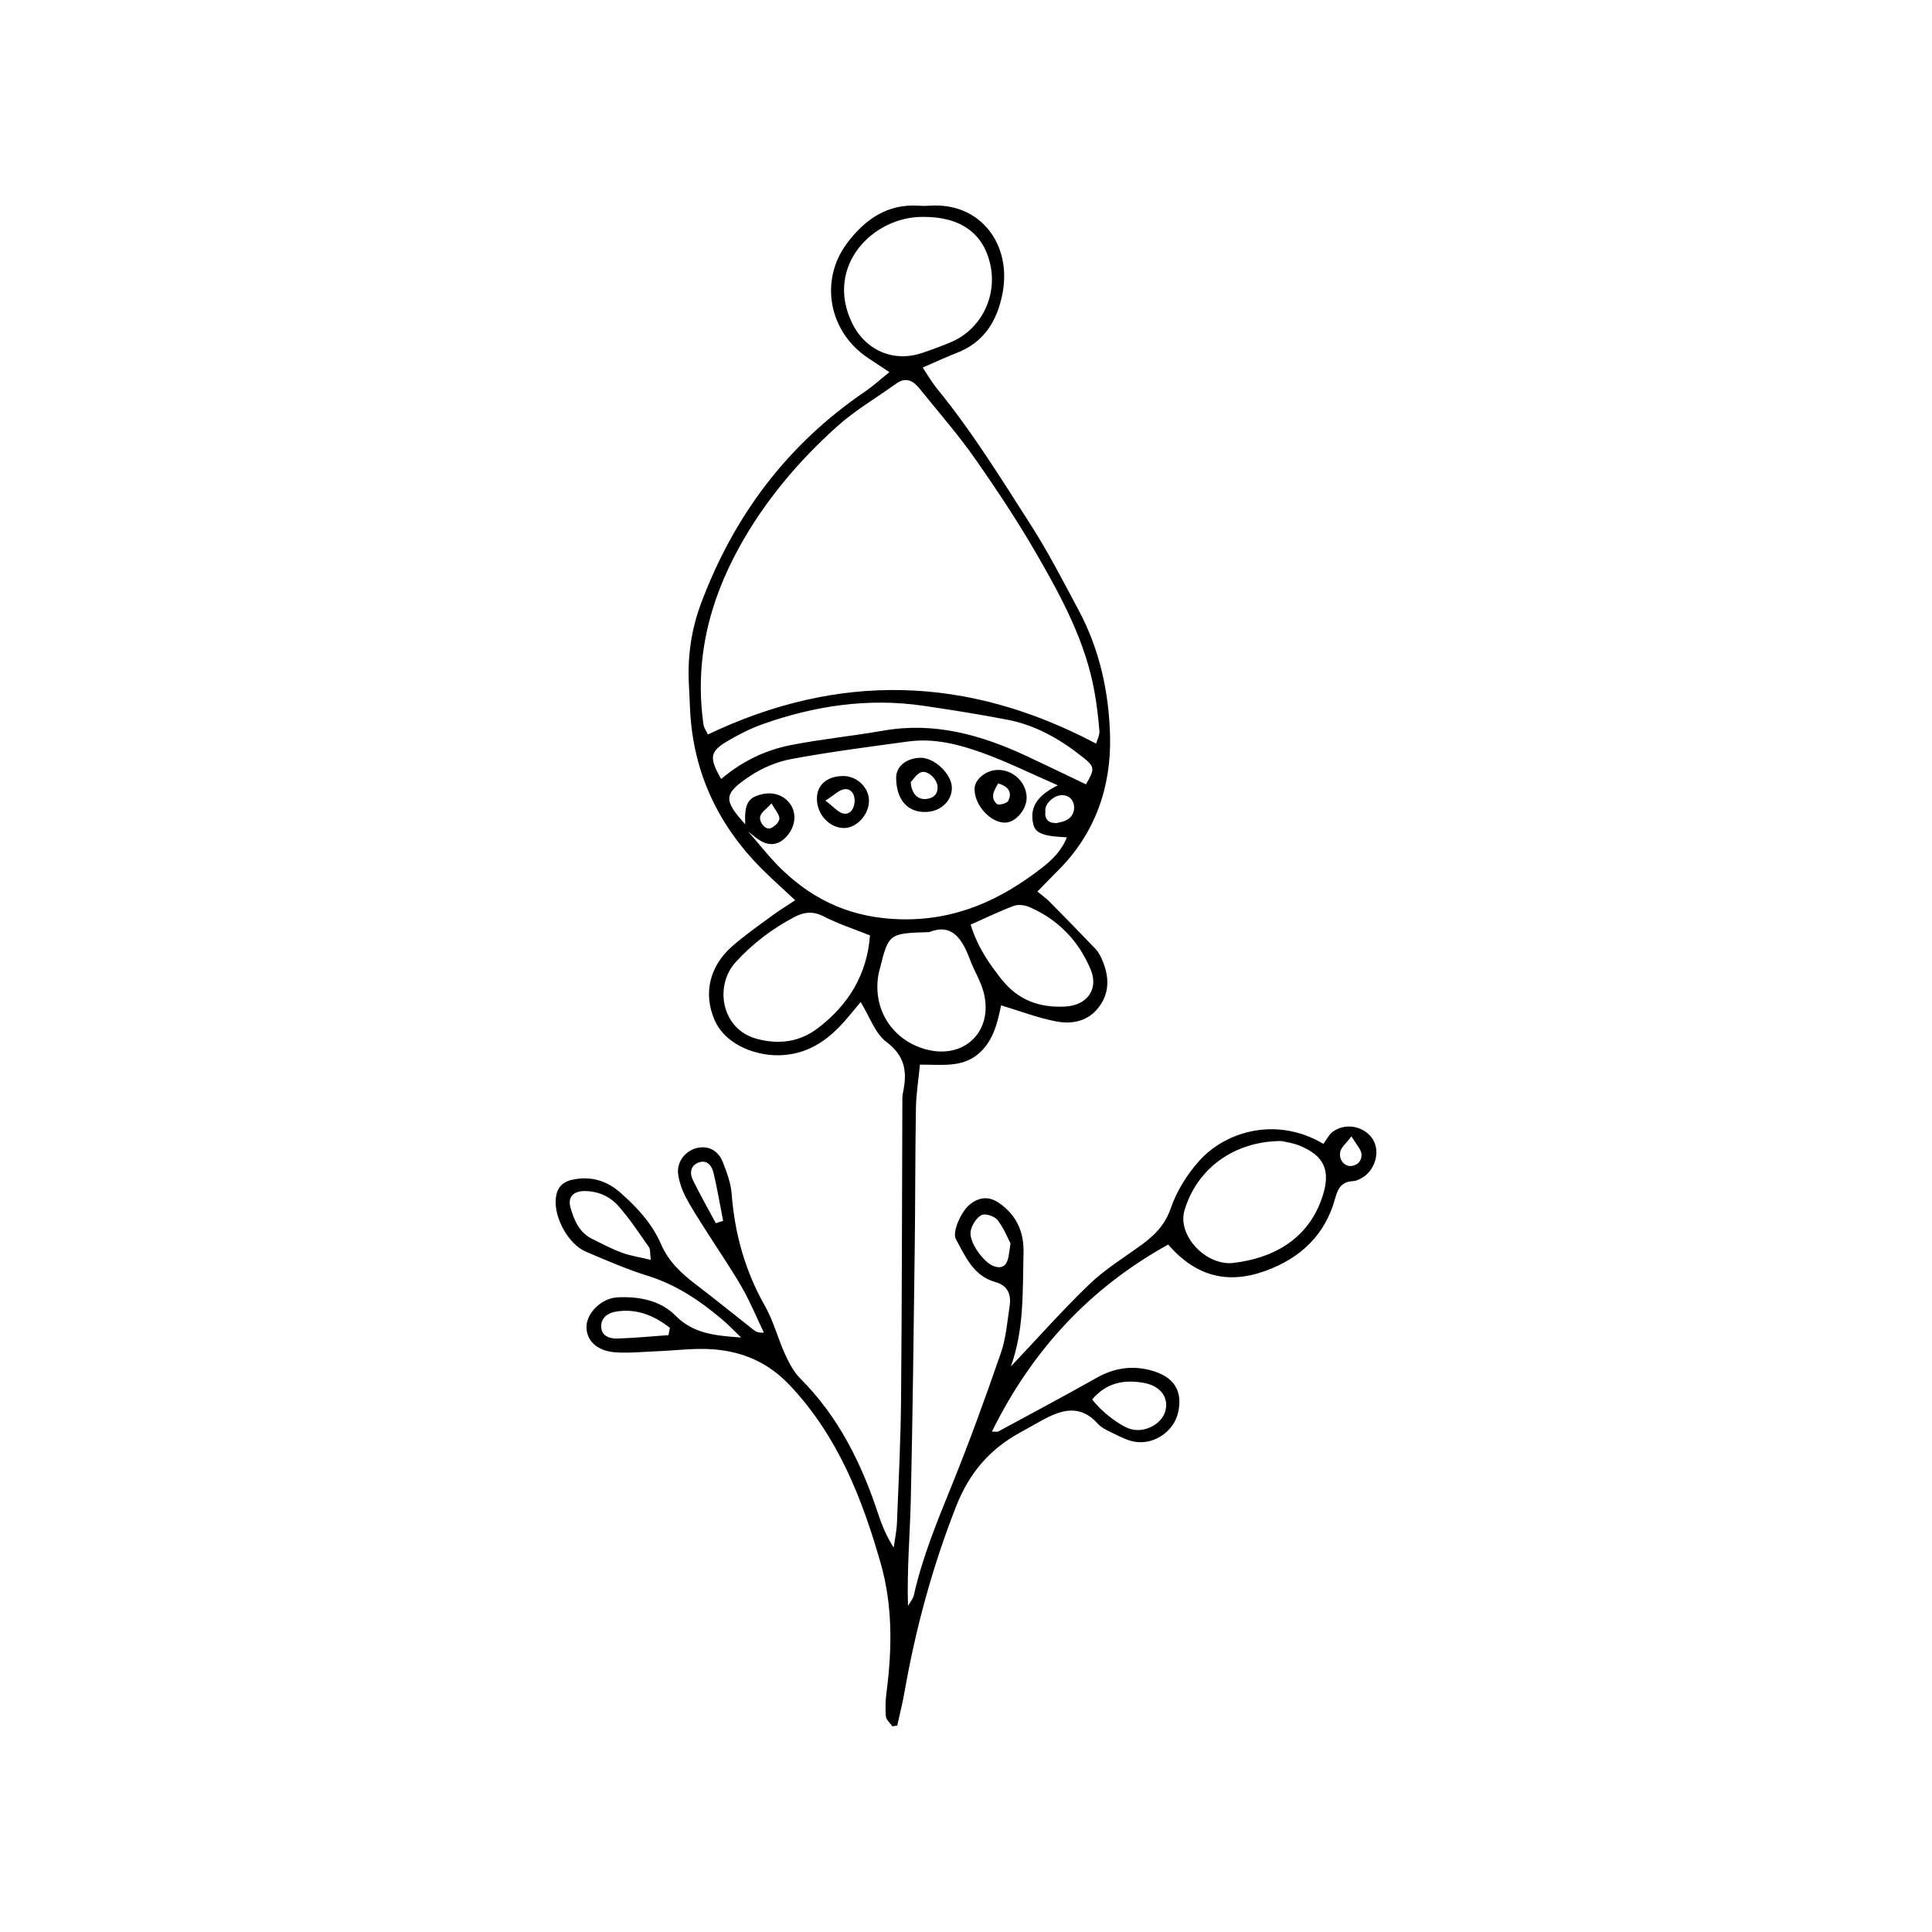 <?xml version="1.0" encoding="UTF-8"?>
<!-- Uploaded to: ICON Repo, www.iconrepo.com, Generator: ICON Repo Mixer Tools -->
<svg fill="#000000" width="800px" height="800px" version="1.1" viewBox="144 144 512 512" xmlns="http://www.w3.org/2000/svg">
 <g fill-rule="evenodd">
  <path d="m507.79 445.89c-2.266-3.496-7.305-4.469-10.676-1.895-0.973 0.742-1.551 2-2.394 3.141-12.555-7.43-25.957-3.176-32.77 4.348-3.254 3.598-6.074 8.035-7.637 12.59-1.57 4.602-4.414 7.402-8.031 10.004-4.609 3.324-9.539 6.363-13.598 10.273-7.094 6.82-13.633 14.211-20.797 21.781 3.598-10 3.09-20.113 3.359-30.164 0.145-5.617-1.953-10.047-6.535-13.199-2.641-1.812-5.246-1.543-7.652 0.398-2.383 1.914-4.766 7.32-3.742 9.203 2.523 4.644 4.66 9.758 10.469 11.387 3.332 0.941 4.238 3.332 3.777 6.363-0.625 4.168-0.957 8.484-2.316 12.418-4.074 11.777-8.312 23.512-13 35.066-3.875 9.551-7.801 19.035-10.062 29.129-0.227 1.012-1.027 1.906-1.562 2.848-0.289-9.672 0.539-18.988 0.754-28.32 0.504-22.215 0.75-44.438 1.039-66.652 0.16-12.312 0.105-24.637 0.316-36.949 0.066-3.789 0.684-7.566 1.066-11.516 5.734-0.031 11.059 0.82 15.383-2.777 4.133-3.441 5.195-8.516 6.117-12.938 5.129 1.543 9.766 3.332 14.57 4.254 4.254 0.816 8.516 0 11.387-3.848 2.957-3.953 2.644-8.254 0.797-12.555-0.43-1.004-0.988-2.023-1.734-2.805-4.031-4.238-8.121-8.418-12.242-12.582-0.863-0.875-1.895-1.582-3.152-2.625 2.004-2.047 3.769-3.875 5.562-5.668 9.812-9.82 14.016-22.137 13.695-35.523-0.289-11.543-2.727-22.914-8.344-33.402-4.074-7.602-7.977-15.234-12.656-22.547-7.926-12.379-15.629-24.867-24.965-36.266-1.23-1.512-2.207-3.234-3.688-5.457 3.414-1.477 6.184-2.785 9.027-3.883 7.309-2.816 10.762-8.602 12.141-15.855 2.445-12.812-5.789-24.113-19.336-23.148-0.918 0.066-1.84 0.074-2.754 0.004-8.445-0.609-14.473 3.684-19.164 9.984-7.406 9.949-4.734 23.543 5.656 30.395 1.633 1.078 3.258 2.168 5.602 3.719-2.555 2.051-4.41 3.758-6.469 5.16-20.582 14-34.758 32.898-43.445 56.133-2.562 6.856-3.578 13.84-3.231 21.086 0.105 2.207 0.207 4.41 0.301 6.613 0.73 17.176 7.617 31.539 19.844 43.453 2.481 2.414 5.055 4.731 8.031 7.508-2.254 1.5-4.258 2.719-6.137 4.102-3.547 2.613-7.176 5.148-10.484 8.035-6.188 5.387-7.668 12.652-4.836 19.383 3.004 7.141 11.719 9.996 18.32 9.516 7.41-0.539 12.59-4.625 17.098-9.984 1.125-1.328 2.227-2.672 3.394-4.07 2.422 3.934 3.82 8.309 6.812 10.551 5.023 3.769 5.562 8.055 4.41 13.395-0.23 1.062-0.168 2.203-0.172 3.301-0.105 26.082-0.105 52.168-0.348 78.25-0.102 10.836-0.648 21.676-1.082 32.504-0.09 2.203-0.562 4.383-0.867 6.574-1.898-2.992-3.102-5.863-4.074-8.82-4.41-13.43-10.516-25.836-20.676-35.988-1.762-1.758-2.996-4.172-4.051-6.473-1.898-4.172-3.039-8.734-5.285-12.695-5.254-9.27-8.047-19.129-8.844-29.703-0.223-2.867-1.27-5.754-2.348-8.465-1.293-3.258-4.07-4.516-7.074-3.699-3.102 0.848-5.269 3.848-4.742 7.113 0.316 1.965 0.992 3.945 1.914 5.715 1.531 2.922 3.34 5.707 5.113 8.504 3.234 5.125 6.699 10.113 9.734 15.352 2.254 3.894 3.969 8.105 5.93 12.176-1.535 0.125-2.231-0.324-2.875-0.832-5.039-3.965-10.016-8.012-15.113-11.895-3.84-2.922-7.269-6.086-9.238-10.656-2.383-5.523-6.414-9.844-10.848-13.742-3.633-3.188-7.941-4.465-12.801-3.356-2.691 0.609-4.016 2.273-4.273 5.012-0.48 5.008 3.332 12.062 8.004 14.035 5.394 2.293 10.809 4.66 16.395 6.402 7.57 2.352 13.887 6.625 19.805 11.652 1.723 1.465 3.285 3.125 4.922 4.695-6.535-0.508-12.535-0.867-17.422-5.828-3.945-4.012-9.719-5.117-15.371-4.82-4.246 0.223-8.066 4.098-8.188 7.664-0.125 3.758 2.793 6.594 7.777 6.914 3.648 0.23 7.336-0.16 11.004-0.301 4.949-0.191 9.93-0.883 14.832-0.504 7.863 0.609 14.594 3.5 20.332 9.598 12.676 13.453 19.109 29.922 24.023 47.125 3.164 11.059 3.043 22.516 1.566 33.922-0.281 2.176-0.387 4.414-0.203 6.594 0.082 0.938 1.129 1.789 1.738 2.68 0.43-0.074 0.855-0.145 1.289-0.223 0.648-2.977 1.402-5.934 1.926-8.926 2.961-16.867 7.422-33.266 13.707-49.246 3.441-8.727 8.848-15.074 16.902-19.457 1.941-1.055 3.84-2.176 5.773-3.234 5.117-2.801 10.105-4.41 14.832 0.871 1.062 1.18 2.711 1.898 4.195 2.613 1.797 0.867 3.656 1.844 5.594 2.172 5.25 0.887 10.516-2.875 11.551-7.957 1.152-5.656-1.211-9.324-7.305-10.965-5.012-1.352-9.75-0.609-14.332 1.977-8.637 4.867-17.383 9.523-26.098 14.238-0.266 0.141-0.676 0.02-1.664 0.02 10.625-21.547 25.926-38.047 46.707-49.57 7.289 8.414 15.699 10.602 25.676 7.012 9.461-3.41 16.008-9.617 18.637-19.441 0.727-2.691 1.855-4.254 4.719-4.379 0.707-0.035 1.426-0.371 2.07-0.711 3.715-1.938 5.234-7.109 3.106-10.406zm-174.09 22.273c-2.047-3.812-4.195-7.578-6.09-11.461-0.871-1.789-0.656-3.805 1.5-4.613 2.316-0.875 3.527 0.887 3.969 2.699 1.012 4.211 1.723 8.496 2.555 12.742-0.645 0.211-1.289 0.422-1.934 0.633zm-24.898 7.809c-2.727-1.004-5.32-2.379-7.926-3.672-3.402-1.699-4.75-4.973-5.691-8.281-0.805-2.828 0.816-4.43 3.91-4.379 3.465 0.059 6.57 1.461 8.762 3.934 2.992 3.379 5.508 7.203 8.105 10.918 0.434 0.621 0.273 1.652 0.508 3.387-2.938-0.711-5.391-1.062-7.668-1.906zm12.344 21.855c-4.516 0.316-9.02 0.766-13.539 0.898-2.055 0.059-4.277-0.648-4.289-3.246-0.016-2.332 1.859-3.562 3.945-3.898 5.559-0.902 10.152 1.117 14.273 4.312-0.129 0.645-0.258 1.289-0.391 1.934zm111.88-96.922c2.203 5.238-0.953 9.5-6.648 9.836-6.848 0.398-12.602-1.688-16.969-7.227-3.301-4.18-6.324-8.48-8.176-14.48 4.137-1.832 7.738-3.606 11.488-4.984 1.203-0.438 2.949-0.16 4.191 0.379 7.562 3.301 12.969 8.961 16.113 16.477zm-5.164-40.551c-0.742 0.922-2 1.422-3.246 1.613-0.449 0.188-0.926 0.215-1.379 0.09-0.023 0-0.059 0.004-0.086 0-1.652-0.086-2.336-1.578-2.117-2.832-0.105-0.801 0.086-1.633 0.664-2.394 1.094-1.441 2.852-2.465 4.707-1.98 2.418 0.648 2.863 3.766 1.457 5.504zm-58.074-130.8c-7.297-15.086 5.621-28.219 18.848-28.074 9.949-0.059 16.098 4.379 17.855 12.871 1.742 8.383-2.625 16.977-10.395 20.285-2.527 1.074-5.117 2.016-7.719 2.898-7.629 2.574-15.062-0.691-18.59-7.981zm-39.344 106.55c-2.422-16.836 1.352-32.41 9.5-47.156 6.75-12.207 15.617-22.715 25.914-31.957 4.758-4.266 10.395-7.551 15.609-11.309 2.535-1.828 4.492-0.855 6.176 1.238 4.941 6.152 10.176 12.105 14.695 18.555 5.898 8.414 11.594 17.02 16.707 25.922 6.504 11.301 12.664 22.852 15.004 35.926 0.609 3.426 1.027 6.902 1.301 10.375 0.086 1.137-0.578 2.328-0.867 3.371-34.047-18.016-68.141-18.984-102.88-2.43-0.449-0.965-1.035-1.715-1.156-2.535zm6.148 4.414c2.984-1.777 6.141-3.402 9.402-4.566 13.875-4.926 28.121-7.07 42.812-4.902 7.43 1.098 14.855 2.266 22.238 3.699 7.559 1.465 14.078 5.254 20.035 10.012 3.078 2.457 3.074 3.109 0.695 7.098-5.231-2.5-10.48-5.055-15.773-7.523-12.027-5.602-24.398-9.07-37.875-6.715-8.137 1.426-16.391 2.238-24.488 3.824-6.723 1.316-12.887 4.231-18.523 8.992-3.211-5.586-3.004-7.25 1.477-9.918zm14.68 33.98c-3.254-3.133-6.039-6.758-9.035-10.16 1.012 0.781 1.98 1.648 3.055 2.324 2.731 1.703 5.188 1.281 7.305-1.152 2.125-2.453 2.535-5.688 1.02-8.133-1.559-2.508-4.535-3.637-7.684-2.902-3.754 0.871-4.699 2.574-4.438 7.984-5.789-6.469-5.848-8.035 1.152-12.727 3.258-2.188 7.195-3.863 11.043-4.578 10.273-1.91 20.656-3.246 31.008-4.656 6.723-0.918 13.227 0.715 19.434 2.934 6.531 2.332 12.777 5.453 20.203 8.68-5.059 2.508-7.617 5.547-6.519 10.258 0.586 2.519 2.746 3.258 8.906 3.523-1.352 3.527-3.906 5.992-6.531 8.031-10.938 8.531-22.773 14-37.336 13.699-12.621-0.273-22.801-4.676-31.582-13.125zm-5.754-14.316c0.336-0.988 1.473-1.699 2.957-3.289 1.02 1.895 2.144 3.055 2.066 4.121-0.07 0.918-1.367 2.133-2.383 2.492-1.355 0.484-3.18-1.762-2.641-3.324zm15.25 56.273c-4.734 3.617-10.16 4.449-16.133 2.867-9.578-2.527-11.348-14.117-5.699-20.32 4.449-4.883 9.707-8.906 15.613-11.996 2.57-1.344 4.941-1.598 7.777-0.133 3.859 1.996 8.055 3.344 12.227 5.019-0.773 10.418-5.754 18.441-13.785 24.562zm16.098-14.539c0.07-0.359 0.18-0.711 0.273-1.062 2.379-9.5 2.379-9.5 13.105-9.836 6.051-2.434 8.762 1.797 10.812 7.297 1.082 2.906 2.805 5.613 3.594 8.578 2.746 10.34-5.094 18-15.324 15.184-9.055-2.492-14.27-10.934-12.461-20.16zm70.098 108.53c4.535 0.766 6.856 3.871 5.863 7.496-0.957 3.512-5.562 5.879-9.254 4.758-2.785-0.84-7.644-4.516-10.137-7.848 3.789-4.434 8.426-5.281 13.527-4.406zm-35.895-32.625c-0.625 1.977-2.004 2.418-3.883 1.652-2.695-1.098-6.519-6.492-5.949-9.234 0.324-1.594 1.516-3.512 2.871-4.231 0.969-0.516 3.426 0.281 4.227 1.285 1.637 2.031 2.606 4.602 3.461 6.223-0.348 2.16-0.395 3.277-0.727 4.305zm83.398-16.73c-3.773 11.562-13.41 16.41-23.641 17.598-5.769 0.676-11.984-4.422-13.094-10.105-0.238-1.199-0.191-2.578 0.152-3.75 3.258-11.09 13.07-18.414 25.703-18.453 0.855 0.207 2.887 0.449 4.719 1.188 6.707 2.707 8.395 6.676 6.16 13.523zm7.359-8.086c-1.734 0.023-3.18-1.984-2.594-3.949 0.336-1.129 1.465-2.019 2.922-3.906 1.309 2.207 2.555 3.414 2.656 4.715 0.133 1.641-0.996 3.109-2.984 3.141z"/>
  <path d="m410.33 362.01c2.875-0.016 5.906-3.641 5.734-6.879-0.211-3.949-3.633-7.141-7.613-7.094-3.144 0.035-6.141 2.473-6.184 5.027-0.062 4.266 4.168 8.965 8.062 8.945zm-1.801-10.391c2.969 0.875 3.684 2.555 2.672 4.609-0.324 0.664-2.519 1.254-2.984 0.855-1.852-1.605-0.914-3.418 0.312-5.465z"/>
  <path d="m389.46 359.18c3.894-0.152 6.848-2.957 6.793-6.457-0.066-3.703-4.758-8.074-8.484-7.906-3.754 0.172-6.312 2.359-6.281 5.359 0.062 5.812 3.066 9.195 7.973 9.004zm-1.422-10.5c1.715-0.711 4.367 1.773 4.43 3.848 0.066 2-1.133 3.004-3.004 3.211-2.188 0.23-3.914-1.305-4.109-4.457 0.578-0.594 1.43-2.082 2.684-2.602z"/>
  <path d="m367.36 349.65c-4.309 0.074-6.949 2.449-6.867 6.191 0.082 4.098 3.379 7.586 7.168 7.598 3.422 0.012 6.731-3.68 6.625-7.391-0.086-3.492-3.316-6.457-6.926-6.398zm0.16 9.945c-1.414-0.277-2.594-1.785-4.781-3.422 2.336-1.461 3.648-2.887 5.09-3.031 1.809-0.188 2.785 1.512 2.656 3.34-0.133 1.762-1.105 3.481-2.965 3.113z"/>
 </g>
</svg>